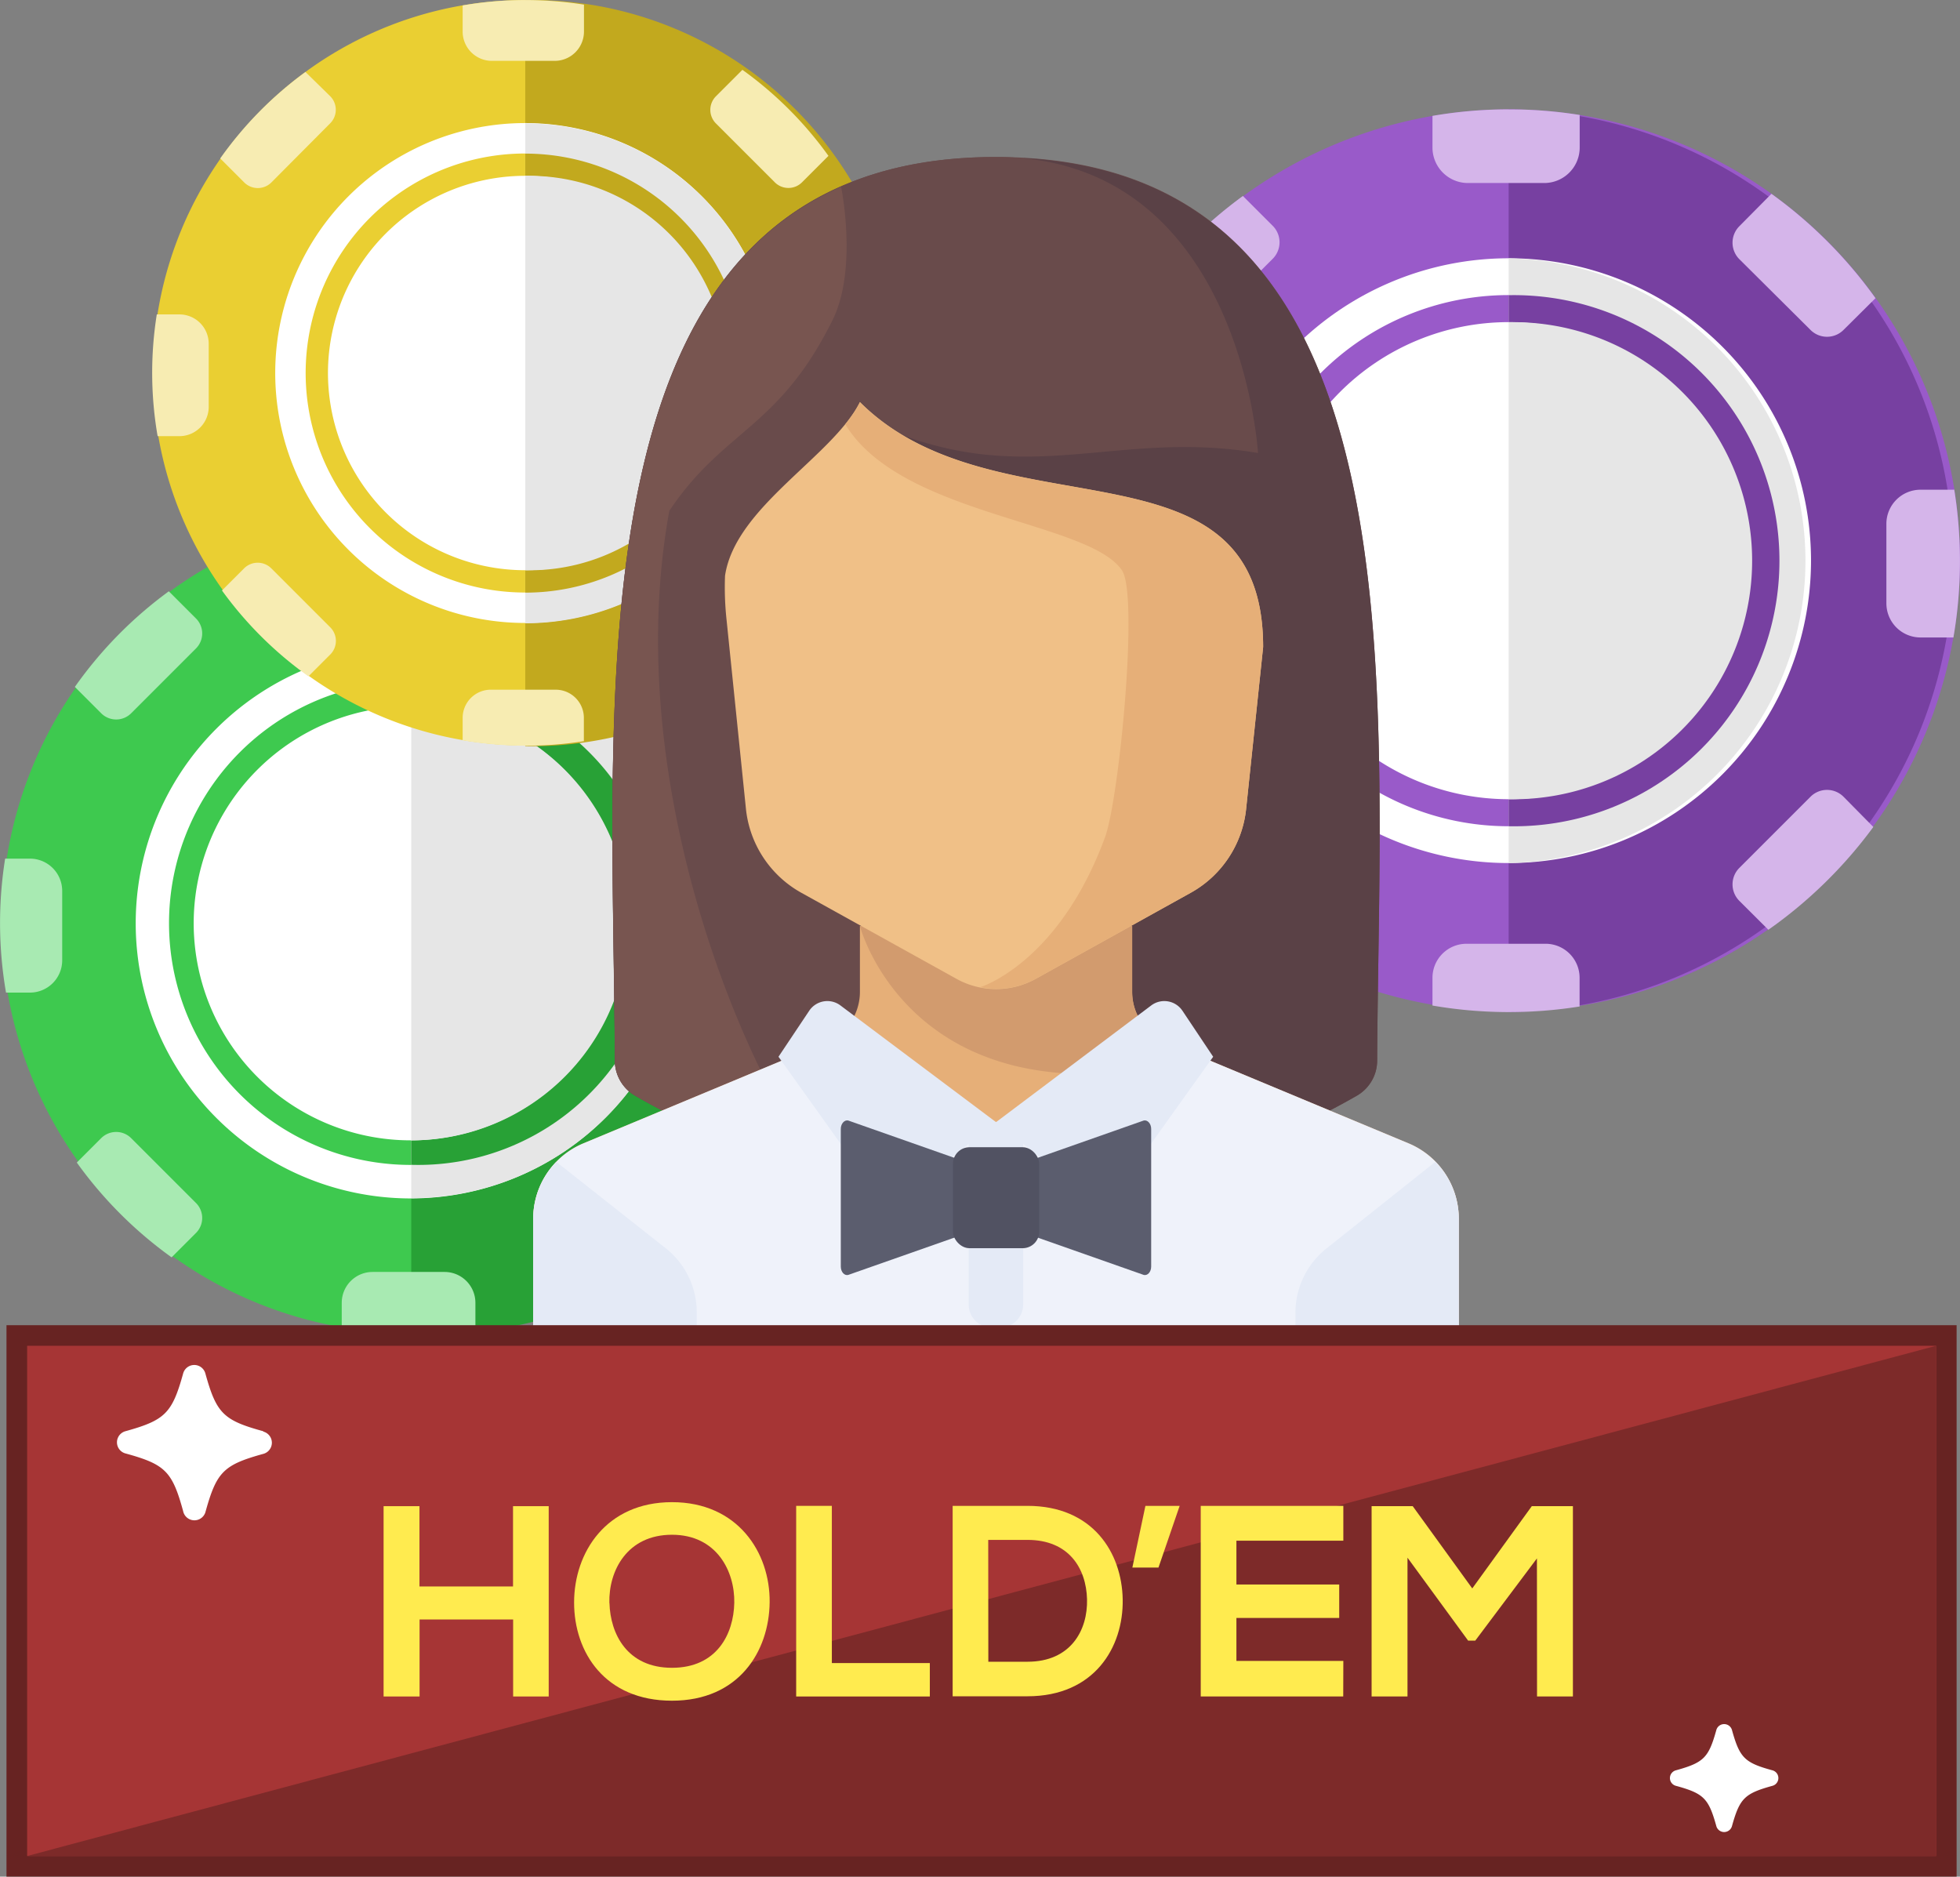 <svg xmlns="http://www.w3.org/2000/svg" viewBox="0 0 190.64 182.52"><rect x="0" y="0" width="190.64" height="182.52" fill="#808080" stroke="none"/><defs><style>.cls-1{fill:#3ec94f}.cls-2{fill:#28a136}.cls-3{fill:#fff}.cls-4{fill:#a8eab2}.cls-5{fill:#e6e6e6}.cls-6{fill:#995ac9}.cls-7{fill:#7740a1}.cls-8{fill:#d5b5ea}.cls-9{fill:#eacf32}.cls-10{fill:#c2a91e}.cls-11{fill:#f7ecb2}.cls-12{fill:#694b4b}.cls-13{fill:#5a4146}.cls-14{fill:#785550}.cls-15{fill:#e6af78}.cls-16{fill:#eff2fa}.cls-17{fill:#d29b6e}.cls-18{fill:#e4eaf6}.cls-19{fill:#f0c087}.cls-20{fill:#5b5d6e}.cls-21{fill:#515262}.cls-22{fill:#672322}.cls-23{fill:#a63535}.cls-24{fill:#7d2a29}.cls-25{fill:#ffeb4f}</style></defs><title>live-hold%27em---live-casino-hold%27em-poker%3a-regeln%2c-tipps-und-die-top-anbieter-2017</title><g id="Layer_2" data-name="Layer 2"><g id="Layer_2-2" data-name="Layer 2"><g id="_Group_" data-name="&lt;Group&gt;"><path id="_Compound_Path_" data-name="&lt;Compound Path&gt;" class="cls-1" d="M40 49.84a39.92 39.92.0 1 0 40 40 40 40 0 0 0-40-40z"/><path id="_Compound_Path_2" data-name="&lt;Compound Path&gt;" class="cls-2" d="M40 129.74a40 40 0 1 0 0-79.9z"/><path id="_Path_" data-name="&lt;Path&gt;" class="cls-3" d="M40 116.56A26.76 26.76.0 1 1 66.72 89.79 26.79 26.79.0 0 1 40 116.56z"/><path id="_Path_2" data-name="&lt;Path&gt;" class="cls-1" d="M40 113.3A23.51 23.51.0 1 1 63.46 89.79 23.53 23.53.0 0 1 40 113.3z"/><path id="_Path_3" data-name="&lt;Path&gt;" class="cls-4" d="M36.34 56.36H43.1a3.14 3.14.0 0 0 3.14-3.14V50.34a39.83 39.83.0 0 0-13 .08v2.8A3.14 3.14.0 0 0 36.34 56.36z"/><path id="_Path_4" data-name="&lt;Path&gt;" class="cls-4" d="M66.67 69.37a2.06 2.06.0 0 0 2.92.0l2.83-2.83a40.16 40.16.0 0 0-9.22-9.22l-2.83 2.83a2.06 2.06.0 0 0 0 2.92z"/><path id="_Path_5" data-name="&lt;Path&gt;" class="cls-4" d="M79.41 83.51h-3a3 3 0 0 0-3 3v7a3 3 0 0 0 3 3h2.92a39.83 39.83.0 0 0 .08-13z"/><path id="_Path_6" data-name="&lt;Path&gt;" class="cls-4" d="M19.06 117l-6.3-6.3a2.06 2.06.0 0 0-2.92.0l-2.37 2.37a40.16 40.16.0 0 0 9.22 9.22l2.37-2.37A2.06 2.06.0 0 0 19.06 117z"/><path id="_Path_7" data-name="&lt;Path&gt;" class="cls-4" d="M69.59 110.68a2.06 2.06.0 0 0-2.92.0l-6.3 6.3a2.06 2.06.0 0 0 0 2.92l2.56 2.56a40.16 40.16.0 0 0 9.29-9.14z"/><path id="_Path_8" data-name="&lt;Path&gt;" class="cls-4" d="M46.24 129.25v-2.54a3 3 0 0 0-3-3h-7a3 3 0 0 0-3 3v2.45a39.83 39.83.0 0 0 13 .08z"/><path id="_Path_9" data-name="&lt;Path&gt;" class="cls-4" d="M.58 96.54H2.91A3.14 3.14.0 0 0 6.05 93.4V86.65a3.14 3.14.0 0 0-3.14-3.14H.5a39.83 39.83.0 0 0 .08 13z"/><path id="_Path_10" data-name="&lt;Path&gt;" class="cls-4" d="M7.28 66.81l2.56 2.56a2.06 2.06.0 0 0 2.92.0l6.3-6.3a2.06 2.06.0 0 0 0-2.92l-2.64-2.64A40.16 40.16.0 0 0 7.28 66.81z"/><path id="_Path_11" data-name="&lt;Path&gt;" class="cls-5" d="M40 63a26.76 26.76.0 0 1 0 53.53z"/><path id="_Path_12" data-name="&lt;Path&gt;" class="cls-2" d="M40 66.29a23.51 23.51.0 1 1 0 47z"/><path id="_Path_13" data-name="&lt;Path&gt;" class="cls-3" d="M40 110.91A21.11 21.11.0 1 1 61.06 89.79 21.14 21.14.0 0 1 40 110.91z"/><path id="_Path_14" data-name="&lt;Path&gt;" class="cls-5" d="M40 68.68a21.11 21.11.0 1 1 0 42.23z"/></g><g id="_Group_2" data-name="&lt;Group&gt;"><path id="_Compound_Path_3" data-name="&lt;Compound Path&gt;" class="cls-6" d="M146.74 10.64a43.86 43.86.0 1 0 43.9 43.9A43.9 43.9.0 0 0 146.74 10.64z"/><path id="_Compound_Path_4" data-name="&lt;Compound Path&gt;" class="cls-7" d="M146.74 98.43a43.9 43.9.0 0 0 0-87.79z"/><path id="_Path_15" data-name="&lt;Path&gt;" class="cls-3" d="M146.74 83.94a29.41 29.41.0 1 1 29.41-29.41A29.44 29.44.0 0 1 146.74 83.94z"/><path id="_Path_16" data-name="&lt;Path&gt;" class="cls-6" d="M146.74 80.36a25.83 25.83.0 1 1 25.83-25.83A25.86 25.86.0 0 1 146.74 80.36z"/><path id="_Path_17" data-name="&lt;Path&gt;" class="cls-8" d="M142.77 17.8h7.43a3.45 3.45.0 0 0 3.45-3.45V11.18a43.77 43.77.0 0 0-14.32.09v3.08A3.45 3.45.0 0 0 142.77 17.8z"/><path id="_Path_18" data-name="&lt;Path&gt;" class="cls-8" d="M176.1 32.09a2.27 2.27.0 0 0 3.21.0L182.42 29A44.13 44.13.0 0 0 172.3 18.85L169.18 22a2.27 2.27.0 0 0 0 3.21z"/><path id="_Path_19" data-name="&lt;Path&gt;" class="cls-8" d="M190.09 47.63H186.8A3.32 3.32.0 0 0 183.48 51v7.68A3.32 3.32.0 0 0 186.8 62H190a43.77 43.77.0 0 0 .09-14.32z"/><path id="_Path_20" data-name="&lt;Path&gt;" class="cls-8" d="M123.79 84.41l-6.92-6.92a2.27 2.27.0 0 0-3.21.0l-2.6 2.6a44.13 44.13.0 0 0 10.13 10.13l2.6-2.6A2.27 2.27.0 0 0 123.79 84.41z"/><path id="_Path_21" data-name="&lt;Path&gt;" class="cls-8" d="M179.31 77.49a2.27 2.27.0 0 0-3.21.0l-6.92 6.92a2.27 2.27.0 0 0 0 3.21L172 90.43a44.13 44.13.0 0 0 10.21-10z"/><path id="_Path_22" data-name="&lt;Path&gt;" class="cls-8" d="M153.64 97.89V95.1a3.31 3.31.0 0 0-3.31-3.31h-7.69a3.31 3.31.0 0 0-3.31 3.31v2.7a43.77 43.77.0 0 0 14.32.09z"/><path id="_Path_23" data-name="&lt;Path&gt;" class="cls-8" d="M103.48 62H106a3.45 3.45.0 0 0 3.45-3.45V51.08A3.45 3.45.0 0 0 106 47.63h-2.65A43.77 43.77.0 0 0 103.48 62z"/><path id="_Path_24" data-name="&lt;Path&gt;" class="cls-8" d="M110.85 29.28l2.81 2.81a2.27 2.27.0 0 0 3.21.0l6.92-6.92a2.27 2.27.0 0 0 0-3.21l-2.9-2.9A44.13 44.13.0 0 0 110.85 29.28z"/><path id="_Path_25" data-name="&lt;Path&gt;" class="cls-5" d="M146.74 25.13a29.41 29.41.0 0 1 0 58.81z"/><path id="_Path_26" data-name="&lt;Path&gt;" class="cls-7" d="M146.74 28.71a25.83 25.83.0 1 1 0 51.65z"/><path id="_Path_27" data-name="&lt;Path&gt;" class="cls-3" d="M146.74 77.73a23.2 23.2.0 1 1 23.2-23.2A23.22 23.22.0 0 1 146.74 77.73z"/><path id="_Path_28" data-name="&lt;Path&gt;" class="cls-5" d="M146.74 31.34a23.2 23.2.0 1 1 0 46.39z"/></g><g id="_Group_3" data-name="&lt;Group&gt;"><path id="_Compound_Path_5" data-name="&lt;Compound Path&gt;" class="cls-9" d="M51.09.0A36.25 36.25.0 1 0 87.37 36.29 36.29 36.29.0 0 0 51.09.0z"/><path id="_Compound_Path_6" data-name="&lt;Compound Path&gt;" class="cls-10" d="M51.09 72.57A36.29 36.29.0 1 0 51.09.0z"/><path id="_Path_29" data-name="&lt;Path&gt;" class="cls-3" d="M51.09 60.59A24.31 24.31.0 1 1 75.39 36.29 24.34 24.34.0 0 1 51.09 60.59z"/><path id="_Path_30" data-name="&lt;Path&gt;" class="cls-9" d="M51.09 57.63A21.35 21.35.0 1 1 72.43 36.29 21.37 21.37.0 0 1 51.09 57.63z"/><path id="_Path_31" data-name="&lt;Path&gt;" class="cls-11" d="M47.81 5.92h6.14a2.85 2.85.0 0 0 2.85-2.85V.45A36.18 36.18.0 0 0 45 .53V3.07A2.85 2.85.0 0 0 47.81 5.92z"/><path id="_Path_32" data-name="&lt;Path&gt;" class="cls-11" d="M75.36 17.73a1.87 1.87.0 0 0 2.65.0l2.57-2.57a36.47 36.47.0 0 0-8.37-8.37L69.64 9.36a1.87 1.87.0 0 0 0 2.65z"/><path id="_Path_33" data-name="&lt;Path&gt;" class="cls-11" d="M86.92 30.58H84.2a2.74 2.74.0 0 0-2.74 2.74v6.35a2.74 2.74.0 0 0 2.74 2.74h2.65a36.18 36.18.0 0 0 .08-11.84z"/><path id="_Path_34" data-name="&lt;Path&gt;" class="cls-11" d="M32.11 61l-5.72-5.72a1.87 1.87.0 0 0-2.65.0l-2.15 2.15A36.48 36.48.0 0 0 30 65.78l2.15-2.15A1.87 1.87.0 0 0 32.11 61z"/><path id="_Path_35" data-name="&lt;Path&gt;" class="cls-11" d="M78 55.26a1.87 1.87.0 0 0-2.65.0L69.64 61a1.87 1.87.0 0 0 0 2.65L72 66a36.48 36.48.0 0 0 8.44-8.3z"/><path id="_Path_36" data-name="&lt;Path&gt;" class="cls-11" d="M56.79 72.12V69.82a2.74 2.74.0 0 0-2.74-2.74H47.7A2.74 2.74.0 0 0 45 69.82V72a36.18 36.18.0 0 0 11.84.08z"/><path id="_Path_37" data-name="&lt;Path&gt;" class="cls-11" d="M15.33 42.42h2.12a2.85 2.85.0 0 0 2.85-2.85V33.43a2.85 2.85.0 0 0-2.85-2.85H15.25a36.18 36.18.0 0 0 .08 11.84z"/><path id="_Path_38" data-name="&lt;Path&gt;" class="cls-11" d="M21.42 15.41l2.33 2.33a1.87 1.87.0 0 0 2.65.0L32.11 12a1.87 1.87.0 0 0 0-2.65L29.71 7a36.48 36.48.0 0 0-8.29 8.41z"/><path id="_Path_39" data-name="&lt;Path&gt;" class="cls-5" d="M51.09 12a24.31 24.31.0 0 1 0 48.62z"/><path id="_Path_40" data-name="&lt;Path&gt;" class="cls-10" d="M51.09 14.94a21.35 21.35.0 1 1 0 42.7z"/><path id="_Path_41" data-name="&lt;Path&gt;" class="cls-3" d="M51.09 55.46A19.18 19.18.0 1 1 70.26 36.29 19.2 19.2.0 0 1 51.09 55.46z"/><path id="_Path_42" data-name="&lt;Path&gt;" class="cls-5" d="M51.09 17.11a19.18 19.18.0 1 1 0 38.35z"/></g><g id="_Group_4" data-name="&lt;Group&gt;"><g id="_Group_5" data-name="&lt;Group&gt;"><path id="_Path_43" data-name="&lt;Path&gt;" class="cls-12" d="M96.88 15.27c41.91.0 37.26 51 37.07 87.9a3.94 3.94.0 0 1-1.93 3.37 70.73 70.73.0 0 1-70.28.0 3.94 3.94.0 0 1-1.93-3.37C59.62 66.23 55 15.27 96.88 15.27z"/><path id="_Path_44" data-name="&lt;Path&gt;" class="cls-13" d="M99.58 15.38c39 2.19 34.56 51.68 34.37 87.79a3.94 3.94.0 0 1-1.93 3.37 69.46 69.46.0 0 1-35.14 9.34L86.29 41.75"/><path id="_Path_45" data-name="&lt;Path&gt;" class="cls-12" d="M96.88 15.27c23.83.0 25.48 28.79 25.48 28.79-13.74-2.32-22.17 3.47-36.08-2.32l10.59 74.14a69.46 69.46.0 0 1-35.14-9.34 3.94 3.94.0 0 1-1.93-3.37C59.62 66.23 55 15.27 96.88 15.27z"/><path id="_Path_46" data-name="&lt;Path&gt;" class="cls-14" d="M59.81 103.17c-.16-31.74-3.59-73.8 22-85 .45 2.32 1.26 8.8-.85 13C75.7 41.75 70.4 41.75 65.1 49.69c-5.3 29.13 10.12 60 15.24 64.25h0a66.61 66.61.0 0 1-18.6-7.4A3.94 3.94.0 0 1 59.81 103.17z"/><path id="_Path_47" data-name="&lt;Path&gt;" class="cls-15" d="M56.75 111.2l23.63-9.84a5.3 5.3.0 0 0 3.26-4.89v-6.4h26.48v6.4a5.3 5.3.0 0 0 3.26 4.89L137 111.2a7.94 7.94.0 0 1 4.89 7.33v10.59a5.3 5.3.0 0 1-5.3 5.3H57.16a5.3 5.3.0 0 1-5.3-5.3V118.53A7.94 7.94.0 0 1 56.75 111.2z"/><path id="_Path_48" data-name="&lt;Path&gt;" class="cls-16" d="M56.75 111.2l22.84-9.52 17.28 7.46 17.28-7.46L137 111.2a7.94 7.94.0 0 1 4.89 7.33v10.59a5.3 5.3.0 0 1-5.3 5.3H57.16a5.3 5.3.0 0 1-5.3-5.3V118.53A7.94 7.94.0 0 1 56.75 111.2z"/><path id="_Path_49" data-name="&lt;Path&gt;" class="cls-17" d="M83.64 90.07h26.48v6.4a5.3 5.3.0 0 0 3.26 4.89l3.69 1.54C88.83 110.09 83.64 90.07 83.64 90.07z"/><g id="_Group_6" data-name="&lt;Group&gt;"><path id="_Path_50" data-name="&lt;Path&gt;" class="cls-18" d="M129 121.44 139.61 113a7.93 7.93.0 0 1 2.28 5.54v10.59a5.3 5.3.0 0 1-5.3 5.3H126v-6.77A8 8 0 0 1 129 121.44z"/><path id="_Path_51" data-name="&lt;Path&gt;" class="cls-18" d="M51.87 129.12V118.53A7.93 7.93.0 0 1 54.11 113l10.66 8.42a7.94 7.94.0 0 1 3 6.2v6.77H57.16A5.29 5.29.0 0 1 51.87 129.12z"/><path id="_Path_52" data-name="&lt;Path&gt;" class="cls-18" d="M96.48 129.12h.79a2.25 2.25.0 0 0 2.25-2.25V109.15h-5.3v17.73A2.25 2.25.0 0 0 96.48 129.12z"/><path id="_Path_53" data-name="&lt;Path&gt;" class="cls-18" d="M96.88 109.14 112 97.77a2.12 2.12.0 0 1 3 .52l3 4.49-9.29 13a2.12 2.12.0 0 1-3 .42z"/><path id="_Path_54" data-name="&lt;Path&gt;" class="cls-18" d="M96.88 109.14 81.72 97.77a2.12 2.12.0 0 0-3 .52l-3 4.49 9.29 13a2.12 2.12.0 0 0 3 .42z"/></g><path id="_Path_55" data-name="&lt;Path&gt;" class="cls-19" d="M83.64 39.1c13.24 13.24 39.22 2.65 39.22 23.83l-1.64 15.6a10.59 10.59.0 0 1-5.4 8.3l-15.08 8.37a7.94 7.94.0 0 1-7.71.0L77.94 86.83a10.59 10.59.0 0 1-5.4-8.3L70.64 60a29.23 29.23.0 0 1-.12-4C71.51 49.3 81 44.4 83.64 39.1z"/><path id="_Path_56" data-name="&lt;Path&gt;" class="cls-15" d="M122.86 62.93l-1.64 15.6a10.59 10.59.0 0 1-5.4 8.3l-15.08 8.37a7.91 7.91.0 0 1-5.39.81h0s7.6-2.3 12.12-14.55c1.39-3.75 3.31-23.61 1.65-26-3.27-4.8-21.51-5.3-26.9-14.19q.4-.5.74-1l.06-.08a10.16 10.16.0 0 0 .62-1.06C96.88 52.34 122.86 41.75 122.86 62.93z"/><path id="_Path_57" data-name="&lt;Path&gt;" class="cls-18" d="M77.55 129.12h6.88a4.5 4.5.0 0 1 4.5 4.5v.79H73v-.79A4.5 4.5.0 0 1 77.55 129.12z"/></g><g id="_Group_7" data-name="&lt;Group&gt;"><path id="_Path_58" data-name="&lt;Path&gt;" class="cls-20" d="M99.88 120l11.37 4c.38.09.72-.3.72-.82V109.8c0-.51-.35-.9-.72-.82l-11.37 4z"/><path id="_Path_59" data-name="&lt;Path&gt;" class="cls-20" d="M93.88 120 82.5 124c-.38.09-.72-.3-.72-.82V109.8c0-.51.35-.9.72-.82l11.37 4z"/><rect id="_Rectangle_" data-name="&lt;Rectangle&gt;" class="cls-21" x="92.68" y="111.58" width="8.39" height="9.82" rx="1.61" ry="1.61" transform="translate(193.76 232.98) rotate(-180)"/></g></g><g id="_Group_8" data-name="&lt;Group&gt;"><path id="_Rectangle_2" data-name="&lt;Rectangle&gt;" class="cls-22" d="M.63 128.89h189.68v53.63H.63z"/><path id="_Rectangle_3" data-name="&lt;Rectangle&gt;" class="cls-23" d="M70.66 62.86h49.63v185.68H70.66z" transform="translate(251.18 60.23) rotate(90)"/><path id="_Path_60" data-name="&lt;Path&gt;" class="cls-24" d="M188.32 130.89 2.63 180.52H188.32V130.89z"/></g><path id="_Path_61" data-name="&lt;Path&gt;" class="cls-3" d="M25.6 139.2c-3.87-1.06-4.55-1.74-5.62-5.6a1.12 1.12.0 0 0-2.17.0c-1.07 3.85-1.75 4.53-5.61 5.6a1.12 1.12.0 0 0 0 2.16c3.87 1.06 4.55 1.74 5.61 5.6A1.12 1.12.0 0 0 20 147c1.07-3.85 1.75-4.53 5.62-5.6a1.12 1.12.0 0 0 0-2.16z"/><path id="_Path_62" data-name="&lt;Path&gt;" class="cls-3" d="M172.39 172.18c-2.71-.74-3.18-1.22-3.93-3.92a.79.79.0 0 0-1.52.0c-.75 2.7-1.22 3.17-3.93 3.92a.78.78.0 0 0 0 1.51c2.71.74 3.18 1.22 3.93 3.92a.79.79.0 0 0 1.52.0c.75-2.7 1.22-3.17 3.93-3.92a.78.78.0 0 0 0-1.51z"/><g id="_Group_9" data-name="&lt;Group&gt;"><path id="_Compound_Path_7" data-name="&lt;Compound Path&gt;" class="cls-25" d="M49.91 165v-7.49h-9.1V165H37.31V146.49h3.49v7.81h9.1v-7.81h3.47V165z"/><path id="_Compound_Path_8" data-name="&lt;Compound Path&gt;" class="cls-25" d="M74.86 155.83c-.05 4.79-3 9.58-9.5 9.58s-9.52-4.68-9.52-9.55 3.12-9.76 9.52-9.76S74.91 151 74.86 155.83zm-15.58.08c.08 3 1.72 6.3 6.08 6.3s6-3.28 6.06-6.32-1.69-6.62-6.06-6.62S59.19 152.78 59.27 155.91z"/><path id="_Compound_Path_9" data-name="&lt;Compound Path&gt;" class="cls-25" d="M80.91 146.46v15.29h9.53V165h-13V146.46z"/><path id="_Compound_Path_10" data-name="&lt;Compound Path&gt;" class="cls-25" d="M109.2 155.56c.08 4.68-2.78 9.42-9.26 9.42H92.66V146.46h7.28C106.28 146.46 109.12 151 109.2 155.56zm-13.07 6.06h3.81c4.21.0 5.87-3.07 5.79-6.08s-1.77-5.77-5.79-5.77H96.12z"/><path id="_Compound_Path_11" data-name="&lt;Compound Path&gt;" class="cls-25" d="M111.41 146.46h3.33l-2.06 6h-2.54z"/><path id="_Compound_Path_12" data-name="&lt;Compound Path&gt;" class="cls-25" d="M130.65 165H116.79V146.46h13.87v3.39h-10.4v4.26h10v3.25h-10v4.18h10.4z"/><path id="_Compound_Path_13" data-name="&lt;Compound Path&gt;" class="cls-25" d="M149.49 151.57l-6 8h-.69l-5.9-8.07V165h-3.49V146.49h4l5.79 8 5.79-8h4V165h-3.49z"/></g></g></g></svg>